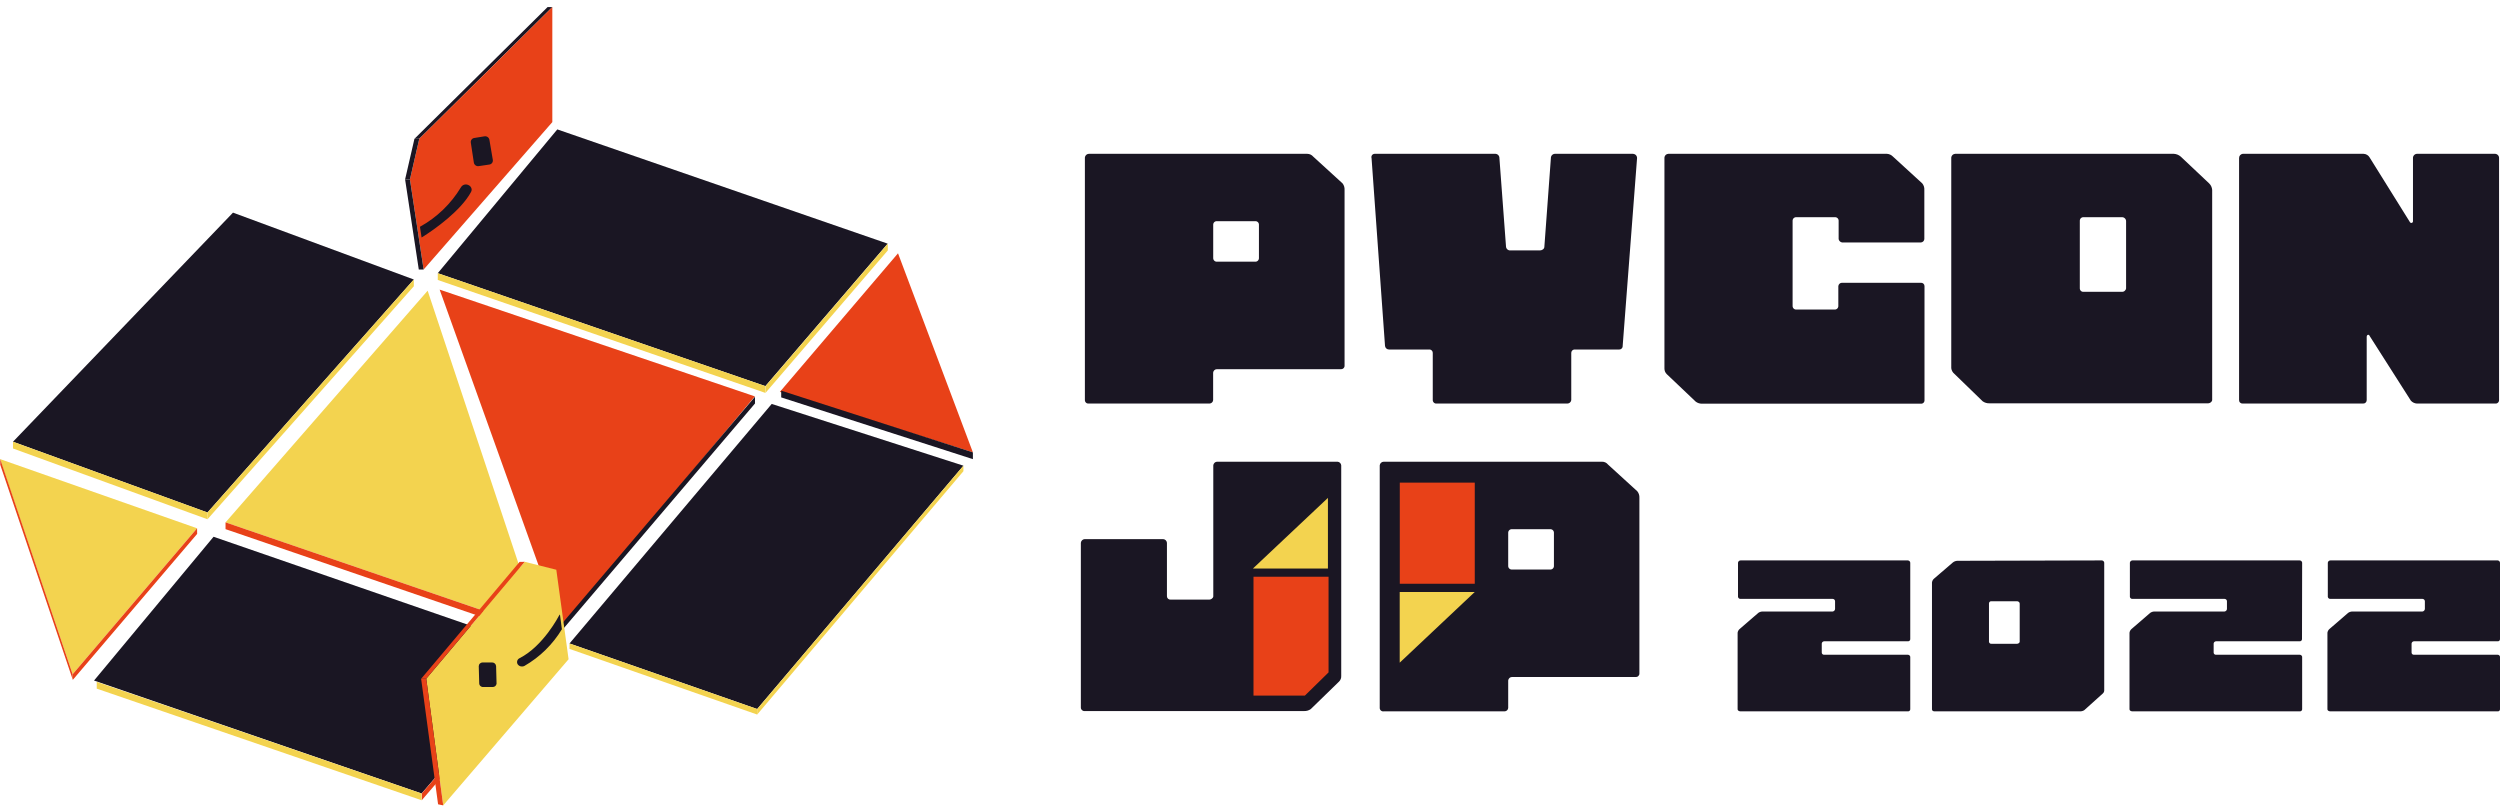 <svg width="200" height="65" viewBox="0 0 200 65" fill="none" xmlns="http://www.w3.org/2000/svg">
<path d="M104.579 12.306C104.671 12.306 104.761 12.326 104.844 12.365C104.926 12.404 105 12.46 105.058 12.53L107.404 14.671C107.52 14.819 107.577 15.005 107.565 15.193V29.242C107.568 29.28 107.563 29.319 107.549 29.355C107.536 29.391 107.515 29.424 107.488 29.452C107.461 29.48 107.428 29.501 107.392 29.515C107.356 29.529 107.318 29.536 107.279 29.534H97.362C97.285 29.532 97.21 29.559 97.153 29.61C97.095 29.661 97.059 29.731 97.051 29.808V32.01C97.045 32.083 97.013 32.151 96.96 32.201C96.907 32.252 96.838 32.281 96.765 32.284H87.103C87.064 32.289 87.024 32.286 86.986 32.275C86.949 32.264 86.914 32.244 86.884 32.218C86.855 32.192 86.831 32.16 86.815 32.124C86.799 32.088 86.791 32.05 86.791 32.01V12.599C86.799 12.521 86.835 12.448 86.892 12.394C86.949 12.34 87.024 12.309 87.103 12.306H104.579ZM97.057 20.637C97.055 20.678 97.062 20.719 97.077 20.757C97.092 20.794 97.115 20.829 97.145 20.857C97.174 20.885 97.21 20.907 97.248 20.921C97.287 20.934 97.328 20.939 97.368 20.936H100.404C100.445 20.939 100.486 20.934 100.525 20.921C100.563 20.907 100.598 20.885 100.628 20.857C100.657 20.829 100.68 20.794 100.695 20.757C100.711 20.719 100.717 20.678 100.715 20.637V17.987C100.718 17.946 100.711 17.906 100.696 17.868C100.68 17.83 100.657 17.796 100.628 17.768C100.598 17.741 100.563 17.72 100.524 17.707C100.486 17.694 100.445 17.69 100.404 17.694H97.368C97.328 17.69 97.287 17.694 97.249 17.707C97.21 17.72 97.175 17.741 97.145 17.768C97.115 17.796 97.092 17.83 97.077 17.868C97.062 17.906 97.055 17.946 97.057 17.987V20.637Z" fill="#1A1623"/>
<path d="M130.654 12.306C130.74 12.313 130.82 12.352 130.878 12.415C130.936 12.479 130.967 12.562 130.965 12.649L129.814 27.668C129.817 27.706 129.811 27.745 129.798 27.781C129.784 27.817 129.764 27.85 129.736 27.878C129.709 27.906 129.677 27.927 129.641 27.941C129.605 27.955 129.566 27.962 129.528 27.96H125.988C125.951 27.957 125.914 27.962 125.88 27.975C125.845 27.987 125.813 28.006 125.786 28.031C125.759 28.056 125.738 28.087 125.723 28.121C125.709 28.154 125.701 28.191 125.701 28.227V32.01C125.691 32.086 125.654 32.155 125.597 32.205C125.54 32.255 125.466 32.283 125.39 32.284H114.932C114.893 32.288 114.854 32.285 114.817 32.273C114.779 32.261 114.745 32.242 114.716 32.216C114.686 32.19 114.663 32.158 114.647 32.123C114.63 32.088 114.621 32.049 114.621 32.01V28.227C114.621 28.191 114.613 28.154 114.599 28.121C114.584 28.087 114.563 28.056 114.536 28.031C114.509 28.006 114.477 27.987 114.443 27.975C114.408 27.962 114.371 27.957 114.335 27.96H111.112C111.033 27.959 110.957 27.928 110.9 27.874C110.842 27.82 110.807 27.746 110.801 27.668L109.724 12.649C109.712 12.61 109.708 12.57 109.714 12.53C109.72 12.49 109.735 12.452 109.758 12.419C109.781 12.386 109.811 12.358 109.846 12.339C109.881 12.319 109.921 12.308 109.961 12.306H119.642C119.728 12.311 119.809 12.35 119.867 12.414C119.925 12.478 119.956 12.562 119.953 12.649L120.482 19.741C120.491 19.826 120.533 19.905 120.599 19.959C120.666 20.014 120.751 20.041 120.836 20.034H123.188C123.356 20.034 123.549 19.922 123.549 19.741L124.071 12.649C124.068 12.562 124.099 12.478 124.157 12.414C124.215 12.35 124.296 12.311 124.382 12.306H130.654Z" fill="#1A1623"/>
<path d="M153.674 22.622C153.71 22.619 153.747 22.624 153.782 22.637C153.817 22.649 153.848 22.668 153.875 22.693C153.902 22.718 153.923 22.749 153.938 22.782C153.953 22.816 153.96 22.852 153.96 22.889V32.01C153.963 32.048 153.957 32.087 153.944 32.123C153.93 32.159 153.909 32.192 153.882 32.219C153.855 32.246 153.822 32.267 153.786 32.28C153.75 32.294 153.712 32.299 153.674 32.296H136.141C135.969 32.294 135.801 32.238 135.662 32.135L133.342 29.932C133.281 29.873 133.234 29.802 133.201 29.724C133.169 29.646 133.154 29.562 133.155 29.478V12.599C133.162 12.521 133.198 12.448 133.255 12.394C133.313 12.34 133.387 12.309 133.466 12.306H150.961C151.143 12.318 151.314 12.398 151.44 12.53L153.78 14.671C153.9 14.817 153.96 15.004 153.947 15.193V19.131C153.94 19.203 153.907 19.27 153.854 19.319C153.802 19.368 153.733 19.396 153.661 19.399H147.377C147.308 19.39 147.243 19.359 147.191 19.311C147.14 19.263 147.105 19.2 147.091 19.131V17.669C147.093 17.629 147.087 17.588 147.071 17.551C147.056 17.513 147.033 17.479 147.003 17.451C146.974 17.423 146.939 17.402 146.9 17.39C146.861 17.377 146.821 17.372 146.78 17.377H143.719C143.679 17.372 143.638 17.377 143.599 17.39C143.561 17.402 143.526 17.423 143.496 17.451C143.466 17.479 143.443 17.513 143.428 17.551C143.413 17.588 143.406 17.629 143.408 17.669V24.47C143.406 24.51 143.413 24.551 143.428 24.588C143.443 24.626 143.466 24.66 143.496 24.688C143.526 24.716 143.561 24.737 143.599 24.75C143.638 24.762 143.679 24.767 143.719 24.762H146.755C146.796 24.767 146.837 24.762 146.875 24.75C146.914 24.737 146.949 24.716 146.979 24.688C147.008 24.66 147.031 24.626 147.046 24.588C147.062 24.551 147.068 24.51 147.066 24.47V22.889C147.073 22.817 147.105 22.75 147.158 22.701C147.211 22.651 147.28 22.623 147.353 22.622H153.674Z" fill="#1A1623"/>
<path d="M176.731 14.671C176.874 14.809 176.96 14.995 176.974 15.193V31.991C176.974 32.153 176.781 32.265 176.663 32.265H159.162C158.966 32.274 158.773 32.217 158.614 32.103L156.343 29.901C156.275 29.845 156.218 29.776 156.177 29.698C156.135 29.62 156.109 29.535 156.101 29.447V12.599C156.109 12.521 156.145 12.449 156.202 12.395C156.259 12.342 156.334 12.31 156.412 12.306H173.913C174.115 12.318 174.308 12.397 174.461 12.53L176.731 14.671ZM169.732 23.343C169.815 23.354 169.9 23.331 169.966 23.28C170.032 23.229 170.076 23.153 170.087 23.07V17.669C170.083 17.627 170.071 17.585 170.051 17.548C170.031 17.51 170.003 17.476 169.97 17.449C169.937 17.422 169.899 17.402 169.859 17.389C169.818 17.377 169.775 17.373 169.732 17.377H166.696C166.656 17.372 166.615 17.377 166.576 17.39C166.538 17.402 166.502 17.423 166.473 17.451C166.443 17.479 166.42 17.513 166.405 17.551C166.39 17.588 166.383 17.629 166.385 17.669V23.07C166.385 23.109 166.393 23.148 166.409 23.184C166.425 23.22 166.448 23.252 166.478 23.278C166.507 23.304 166.542 23.323 166.58 23.334C166.617 23.346 166.657 23.349 166.696 23.343H169.732Z" fill="#1A1623"/>
<path d="M199.614 12.306C199.7 12.311 199.781 12.35 199.84 12.414C199.898 12.478 199.929 12.562 199.925 12.649V32.01C199.926 32.05 199.917 32.088 199.901 32.124C199.885 32.16 199.862 32.192 199.832 32.218C199.803 32.244 199.768 32.264 199.73 32.275C199.693 32.286 199.653 32.289 199.614 32.284H193.349C193.165 32.273 192.993 32.19 192.87 32.054L189.572 26.877C189.523 26.722 189.336 26.765 189.336 26.946V32.01C189.336 32.047 189.329 32.084 189.314 32.118C189.3 32.152 189.278 32.183 189.251 32.208C189.225 32.234 189.193 32.254 189.158 32.267C189.124 32.28 189.087 32.286 189.05 32.284H179.413C179.375 32.287 179.338 32.281 179.303 32.269C179.268 32.256 179.236 32.236 179.209 32.21C179.182 32.185 179.161 32.154 179.146 32.119C179.132 32.084 179.125 32.047 179.126 32.01V12.649C179.123 12.566 179.15 12.485 179.203 12.422C179.256 12.358 179.331 12.317 179.413 12.306H189.093C189.191 12.31 189.287 12.339 189.371 12.391C189.455 12.442 189.524 12.513 189.572 12.599L192.801 17.781C192.817 17.803 192.839 17.82 192.865 17.828C192.89 17.837 192.918 17.838 192.944 17.831C192.97 17.823 192.993 17.808 193.009 17.787C193.026 17.766 193.036 17.74 193.038 17.713V12.649C193.034 12.562 193.065 12.478 193.123 12.414C193.182 12.35 193.263 12.311 193.349 12.306H199.614Z" fill="#1A1623"/>
<path d="M152.821 51.135C152.821 51.159 152.815 51.183 152.805 51.204C152.794 51.226 152.78 51.245 152.762 51.261C152.743 51.277 152.722 51.289 152.699 51.296C152.676 51.303 152.652 51.306 152.628 51.303H145.928C145.881 51.306 145.837 51.325 145.803 51.356C145.769 51.388 145.747 51.431 145.741 51.477V52.205C145.741 52.229 145.746 52.253 145.755 52.275C145.765 52.297 145.779 52.317 145.796 52.333C145.814 52.349 145.835 52.362 145.857 52.37C145.88 52.378 145.904 52.381 145.928 52.379H152.628C152.674 52.38 152.718 52.397 152.754 52.426C152.789 52.455 152.813 52.496 152.821 52.541V56.747C152.82 56.77 152.813 56.793 152.803 56.814C152.792 56.835 152.777 56.854 152.759 56.869C152.741 56.884 152.72 56.895 152.698 56.902C152.675 56.909 152.652 56.911 152.628 56.909H139.246C139.121 56.909 139.009 56.84 139.009 56.747V50.619C139.025 50.503 139.082 50.397 139.171 50.32L140.67 49.026C140.773 48.957 140.895 48.92 141.019 48.92H146.618C146.668 48.913 146.715 48.889 146.749 48.851C146.783 48.814 146.803 48.766 146.805 48.715V48.093C146.803 48.044 146.783 47.998 146.748 47.965C146.713 47.931 146.667 47.912 146.618 47.912H139.246C139.197 47.916 139.15 47.901 139.111 47.871C139.073 47.842 139.048 47.798 139.04 47.751V45.013C139.048 44.964 139.072 44.918 139.11 44.885C139.148 44.852 139.196 44.834 139.246 44.833H152.628C152.677 44.835 152.722 44.855 152.758 44.888C152.793 44.921 152.815 44.965 152.821 45.013V51.135Z" fill="#1A1623"/>
<path d="M168.146 44.833C168.194 44.835 168.24 44.855 168.275 44.888C168.31 44.921 168.333 44.965 168.338 45.013V55.204C168.342 55.255 168.334 55.306 168.314 55.354C168.295 55.401 168.265 55.444 168.227 55.478L166.74 56.815C166.632 56.883 166.506 56.915 166.379 56.909H154.763C154.638 56.909 154.558 56.84 154.558 56.747V46.606C154.57 46.485 154.628 46.374 154.719 46.295L156.225 45.001C156.328 44.918 156.454 44.87 156.586 44.864L168.146 44.833ZM159.311 48.099C159.286 48.096 159.261 48.099 159.237 48.107C159.213 48.115 159.191 48.128 159.173 48.145C159.155 48.162 159.14 48.183 159.131 48.206C159.121 48.229 159.117 48.254 159.118 48.279V51.34C159.12 51.364 159.126 51.387 159.137 51.408C159.147 51.429 159.162 51.447 159.18 51.462C159.198 51.478 159.219 51.489 159.241 51.496C159.264 51.502 159.288 51.505 159.311 51.502H161.37C161.445 51.502 161.576 51.434 161.576 51.34V48.279C161.576 48.167 161.445 48.099 161.37 48.099H159.311Z" fill="#1A1623"/>
<path d="M184.16 51.135C184.159 51.159 184.153 51.183 184.143 51.204C184.133 51.226 184.118 51.245 184.1 51.261C184.082 51.277 184.061 51.289 184.038 51.296C184.015 51.303 183.991 51.306 183.967 51.303H177.279C177.232 51.306 177.188 51.325 177.154 51.356C177.12 51.388 177.098 51.431 177.092 51.477V52.205C177.092 52.229 177.097 52.253 177.106 52.275C177.116 52.297 177.13 52.317 177.147 52.333C177.165 52.349 177.186 52.362 177.208 52.37C177.231 52.378 177.255 52.381 177.279 52.379H183.979C184.025 52.38 184.07 52.397 184.105 52.426C184.14 52.455 184.164 52.496 184.172 52.541V56.747C184.171 56.77 184.165 56.793 184.154 56.814C184.143 56.835 184.128 56.854 184.11 56.869C184.092 56.884 184.072 56.895 184.049 56.902C184.027 56.909 184.003 56.911 183.979 56.909H170.597C170.472 56.909 170.36 56.84 170.36 56.747V50.619C170.376 50.503 170.434 50.397 170.522 50.32L172.022 49.026C172.125 48.957 172.246 48.92 172.37 48.92H177.969C178.02 48.913 178.066 48.889 178.1 48.851C178.134 48.814 178.154 48.766 178.156 48.715V48.093C178.154 48.044 178.134 47.998 178.099 47.965C178.064 47.931 178.018 47.912 177.969 47.912H170.597C170.548 47.916 170.501 47.901 170.463 47.871C170.425 47.842 170.399 47.798 170.391 47.751V45.013C170.399 44.964 170.423 44.918 170.461 44.885C170.499 44.852 170.547 44.834 170.597 44.833H183.979C184.028 44.835 184.073 44.855 184.109 44.888C184.144 44.921 184.167 44.965 184.172 45.013L184.16 51.135Z" fill="#1A1623"/>
<path d="M200 51.135C200 51.159 199.995 51.182 199.986 51.204C199.976 51.226 199.962 51.245 199.945 51.261C199.927 51.277 199.906 51.289 199.883 51.296C199.861 51.303 199.837 51.306 199.813 51.303H193.113C193.066 51.306 193.022 51.325 192.988 51.356C192.954 51.388 192.932 51.431 192.926 51.477V52.205C192.926 52.229 192.931 52.253 192.94 52.275C192.95 52.297 192.964 52.317 192.981 52.333C192.999 52.349 193.02 52.362 193.042 52.37C193.065 52.378 193.089 52.381 193.113 52.379H199.813C199.859 52.379 199.903 52.395 199.937 52.425C199.972 52.455 199.994 52.496 200 52.541V56.747C199.999 56.77 199.994 56.793 199.984 56.814C199.974 56.835 199.96 56.853 199.942 56.869C199.925 56.884 199.904 56.895 199.882 56.902C199.86 56.909 199.837 56.911 199.813 56.909H186.431C186.306 56.909 186.194 56.84 186.194 56.747V50.619C186.21 50.503 186.268 50.397 186.356 50.32L187.856 49.026C187.959 48.957 188.08 48.92 188.204 48.92H193.803C193.853 48.912 193.898 48.887 193.932 48.85C193.966 48.813 193.987 48.765 193.99 48.715V48.093C193.987 48.045 193.966 48 193.932 47.966C193.897 47.933 193.851 47.914 193.803 47.912H186.431C186.382 47.916 186.335 47.901 186.297 47.871C186.258 47.842 186.233 47.798 186.225 47.751V45.013C186.233 44.964 186.257 44.918 186.295 44.885C186.333 44.852 186.381 44.834 186.431 44.833H199.813C199.861 44.835 199.906 44.855 199.94 44.888C199.974 44.921 199.996 44.966 200 45.013V51.135Z" fill="#1A1623"/>
<path d="M107.012 36.938C107.086 36.945 107.156 36.978 107.208 37.032C107.26 37.085 107.292 37.155 107.298 37.23V54.072C107.303 54.154 107.291 54.237 107.262 54.314C107.233 54.391 107.188 54.462 107.13 54.52L104.859 56.729C104.699 56.841 104.506 56.896 104.311 56.884H86.779C86.741 56.889 86.702 56.885 86.665 56.873C86.628 56.862 86.594 56.843 86.565 56.818C86.536 56.793 86.512 56.762 86.495 56.728C86.479 56.693 86.469 56.655 86.468 56.617V43.421C86.477 43.343 86.513 43.271 86.57 43.217C86.627 43.164 86.701 43.132 86.779 43.128H93.044C93.123 43.131 93.197 43.162 93.255 43.216C93.312 43.27 93.348 43.342 93.355 43.421V47.701C93.355 47.738 93.362 47.774 93.377 47.808C93.392 47.842 93.413 47.872 93.44 47.897C93.467 47.922 93.499 47.942 93.533 47.954C93.568 47.966 93.605 47.971 93.641 47.969H96.752C96.87 47.969 97.063 47.857 97.063 47.701V37.23C97.069 37.155 97.1 37.085 97.153 37.032C97.205 36.978 97.275 36.945 97.349 36.938H107.012Z" fill="#1A1623"/>
<path d="M128.166 36.938C128.256 36.935 128.346 36.955 128.428 36.994C128.51 37.032 128.582 37.09 128.638 37.161L130.984 39.302C131.102 39.447 131.162 39.631 131.152 39.818V53.867C131.155 53.905 131.149 53.944 131.136 53.98C131.122 54.016 131.101 54.049 131.074 54.077C131.047 54.105 131.015 54.126 130.979 54.14C130.943 54.154 130.904 54.161 130.866 54.159H120.967C120.891 54.158 120.817 54.186 120.759 54.236C120.702 54.287 120.665 54.357 120.656 54.433V56.641C120.649 56.713 120.616 56.779 120.563 56.829C120.51 56.878 120.442 56.906 120.37 56.909H110.689C110.651 56.914 110.611 56.911 110.574 56.9C110.537 56.889 110.503 56.87 110.473 56.845C110.444 56.82 110.42 56.789 110.404 56.754C110.387 56.718 110.378 56.68 110.378 56.641V37.23C110.385 37.152 110.421 37.079 110.478 37.025C110.536 36.971 110.61 36.94 110.689 36.938H128.166ZM120.656 45.268C120.654 45.309 120.661 45.349 120.676 45.387C120.691 45.425 120.714 45.459 120.744 45.486C120.773 45.514 120.809 45.535 120.847 45.548C120.886 45.561 120.927 45.565 120.967 45.561H124.003C124.044 45.565 124.085 45.561 124.123 45.548C124.162 45.535 124.197 45.514 124.226 45.486C124.256 45.459 124.279 45.425 124.294 45.387C124.31 45.349 124.316 45.309 124.314 45.268V42.63C124.316 42.59 124.31 42.549 124.294 42.511C124.279 42.474 124.256 42.44 124.226 42.412C124.197 42.384 124.162 42.363 124.123 42.35C124.085 42.337 124.044 42.333 124.003 42.338H120.967C120.927 42.333 120.886 42.337 120.847 42.35C120.809 42.363 120.773 42.384 120.744 42.412C120.714 42.44 120.691 42.474 120.676 42.511C120.661 42.549 120.654 42.59 120.656 42.63V45.268Z" fill="#1A1623"/>
<path d="M106.234 39.831V45.48H100.236L106.234 39.831Z" fill="#F3D34F"/>
<path d="M117.98 47.359H111.977V53.014L117.98 47.359Z" fill="#F3D34F"/>
<path d="M117.981 38.611H111.983V46.7H117.981V38.611Z" fill="#E84118"/>
<path d="M106.284 46.139V53.792L104.393 55.646H100.28V46.139H106.284Z" fill="#E84118"/>
<path d="M44.883 50.245L60.387 31.711L35.171 23.169L44.883 50.245Z" fill="#E84118"/>
<path d="M44.454 51.017L60.4 32.278V31.736L44.454 50.476V51.017Z" fill="#1A1623"/>
<path d="M71.841 20.264L62.39 31.35L77.832 36.191L71.841 20.264Z" fill="#E84118"/>
<path d="M62.496 31.251V31.792L77.832 36.732V36.191L62.496 31.251Z" fill="#1A1623"/>
<path d="M33.105 22.36L18.64 17.01L1.039 35.339L16.599 41L33.105 22.36Z" fill="#1A1623"/>
<path d="M16.599 41.542L33.105 22.902V22.36L16.599 41V41.542Z" fill="#F3D34F"/>
<path d="M16.599 41L1.039 35.339V35.88L16.599 41.542V41Z" fill="#F3D34F"/>
<path d="M71.013 19.492L44.584 10.352L35.022 21.856L61.227 30.89L71.013 19.492Z" fill="#1A1623"/>
<path d="M61.24 31.431L71.026 20.033V19.492L61.24 30.89V31.431Z" fill="#F3D34F"/>
<path d="M61.227 30.89L35.022 21.856V22.398L61.227 31.431V30.89Z" fill="#F3D34F"/>
<path d="M43.514 52.081L17.085 42.941L7.522 54.445L33.727 63.479L43.514 52.081Z" fill="#1A1623"/>
<path d="M33.74 64.02L43.526 52.622V52.081L33.74 63.479V64.02Z" fill="#E84118"/>
<path d="M33.727 63.479L7.739 54.551V55.092L33.727 64.02V63.479Z" fill="#F3D34F"/>
<path d="M18.043 41.791L43.259 50.432L34.212 23.256L18.043 41.791Z" fill="#F3D34F"/>
<path d="M18.043 42.332L43.259 50.974V50.432L18.043 41.79V42.332Z" fill="#E84118"/>
<path d="M5.811 53.941L15.766 42.263L0 36.726L5.811 53.941Z" fill="#F3D34F"/>
<path d="M5.823 54.389L15.772 42.711L15.766 42.263L5.811 53.941L5.823 54.389Z" fill="#E84118"/>
<path d="M0.019 36.732V37.18L5.824 54.389L5.811 53.941L0.019 36.732Z" fill="#E84118"/>
<path d="M77.073 37.255L61.737 32.315L45.561 51.478L60.574 56.722L77.073 37.255Z" fill="#1A1623"/>
<path d="M60.574 56.722V57.164L77.073 37.697V37.255L60.574 56.722Z" fill="#F3D34F"/>
<path d="M45.561 51.478V51.913L60.574 57.164V56.723L45.561 51.478Z" fill="#F3D34F"/>
<path d="M33.541 11.105H33.155L43.806 0.566H44.186L33.541 11.105Z" fill="#1A1623"/>
<path d="M44.186 0.566V9.768L33.889 21.564L32.794 14.353L33.541 11.105L44.186 0.566Z" fill="#E84118"/>
<path d="M33.889 21.564H33.503L32.408 14.353H32.794L33.889 21.564Z" fill="#1A1623"/>
<path d="M32.794 14.353H32.408L33.155 11.105H33.541L32.794 14.353Z" fill="#1A1623"/>
<path d="M41.978 44.945L44.504 45.579L45.487 52.74L35.457 64.431L34.101 54.296L41.978 44.945Z" fill="#F3D34F"/>
<path d="M35.457 64.431L35.046 64.344L33.69 54.302L34.101 54.296L35.457 64.431Z" fill="#E84118"/>
<path d="M34.101 54.296L33.69 54.302L41.566 44.951L41.977 44.945L34.101 54.296Z" fill="#E84118"/>
<path d="M44.796 49.157C44.762 49.187 44.735 49.222 44.715 49.263C44.715 49.263 43.471 51.689 41.567 52.654C41.523 52.673 41.484 52.702 41.452 52.738C41.419 52.773 41.395 52.816 41.381 52.861C41.366 52.907 41.361 52.956 41.366 53.003C41.372 53.051 41.387 53.097 41.411 53.139C41.45 53.197 41.503 53.244 41.565 53.276C41.627 53.307 41.696 53.322 41.766 53.319C41.831 53.32 41.895 53.305 41.952 53.276C43.185 52.568 44.217 51.557 44.951 50.339L44.796 49.157Z" fill="#1A1623"/>
<path d="M39.42 54.962H38.655C38.615 54.964 38.575 54.959 38.538 54.946C38.5 54.932 38.466 54.912 38.436 54.885C38.406 54.859 38.383 54.826 38.366 54.79C38.349 54.754 38.339 54.715 38.338 54.675L38.3 53.3C38.3 53.22 38.332 53.142 38.39 53.085C38.447 53.028 38.524 52.996 38.605 52.996H39.364C39.445 52.994 39.524 53.023 39.584 53.077C39.644 53.132 39.681 53.207 39.688 53.288L39.725 54.694C39.716 54.768 39.68 54.837 39.624 54.886C39.567 54.935 39.495 54.962 39.42 54.962V54.962Z" fill="#1A1623"/>
<path d="M37.467 14.801C37.363 14.751 37.245 14.742 37.136 14.775C37.026 14.809 36.933 14.883 36.876 14.982C36.08 16.305 34.949 17.395 33.597 18.142L33.727 19.001C34.797 18.341 36.9 16.823 37.684 15.355C37.718 15.296 37.735 15.23 37.734 15.162C37.729 15.083 37.7 15.006 37.653 14.943C37.606 14.879 37.541 14.829 37.467 14.801V14.801Z" fill="#1A1623"/>
<path d="M38.306 13.289L39.14 13.165C39.184 13.16 39.226 13.147 39.264 13.125C39.303 13.104 39.337 13.075 39.363 13.04C39.39 13.005 39.41 12.965 39.42 12.922C39.431 12.879 39.433 12.835 39.426 12.791L39.152 11.18C39.136 11.092 39.085 11.014 39.012 10.963C38.939 10.912 38.848 10.892 38.76 10.906L37.951 11.037C37.908 11.041 37.865 11.055 37.827 11.076C37.788 11.098 37.755 11.127 37.728 11.162C37.701 11.197 37.682 11.237 37.671 11.28C37.66 11.322 37.658 11.367 37.665 11.41L37.908 13.009C37.915 13.054 37.932 13.097 37.956 13.135C37.98 13.173 38.011 13.206 38.048 13.232C38.086 13.258 38.127 13.277 38.172 13.287C38.216 13.296 38.261 13.297 38.306 13.289V13.289Z" fill="#1A1623"/>
</svg>
